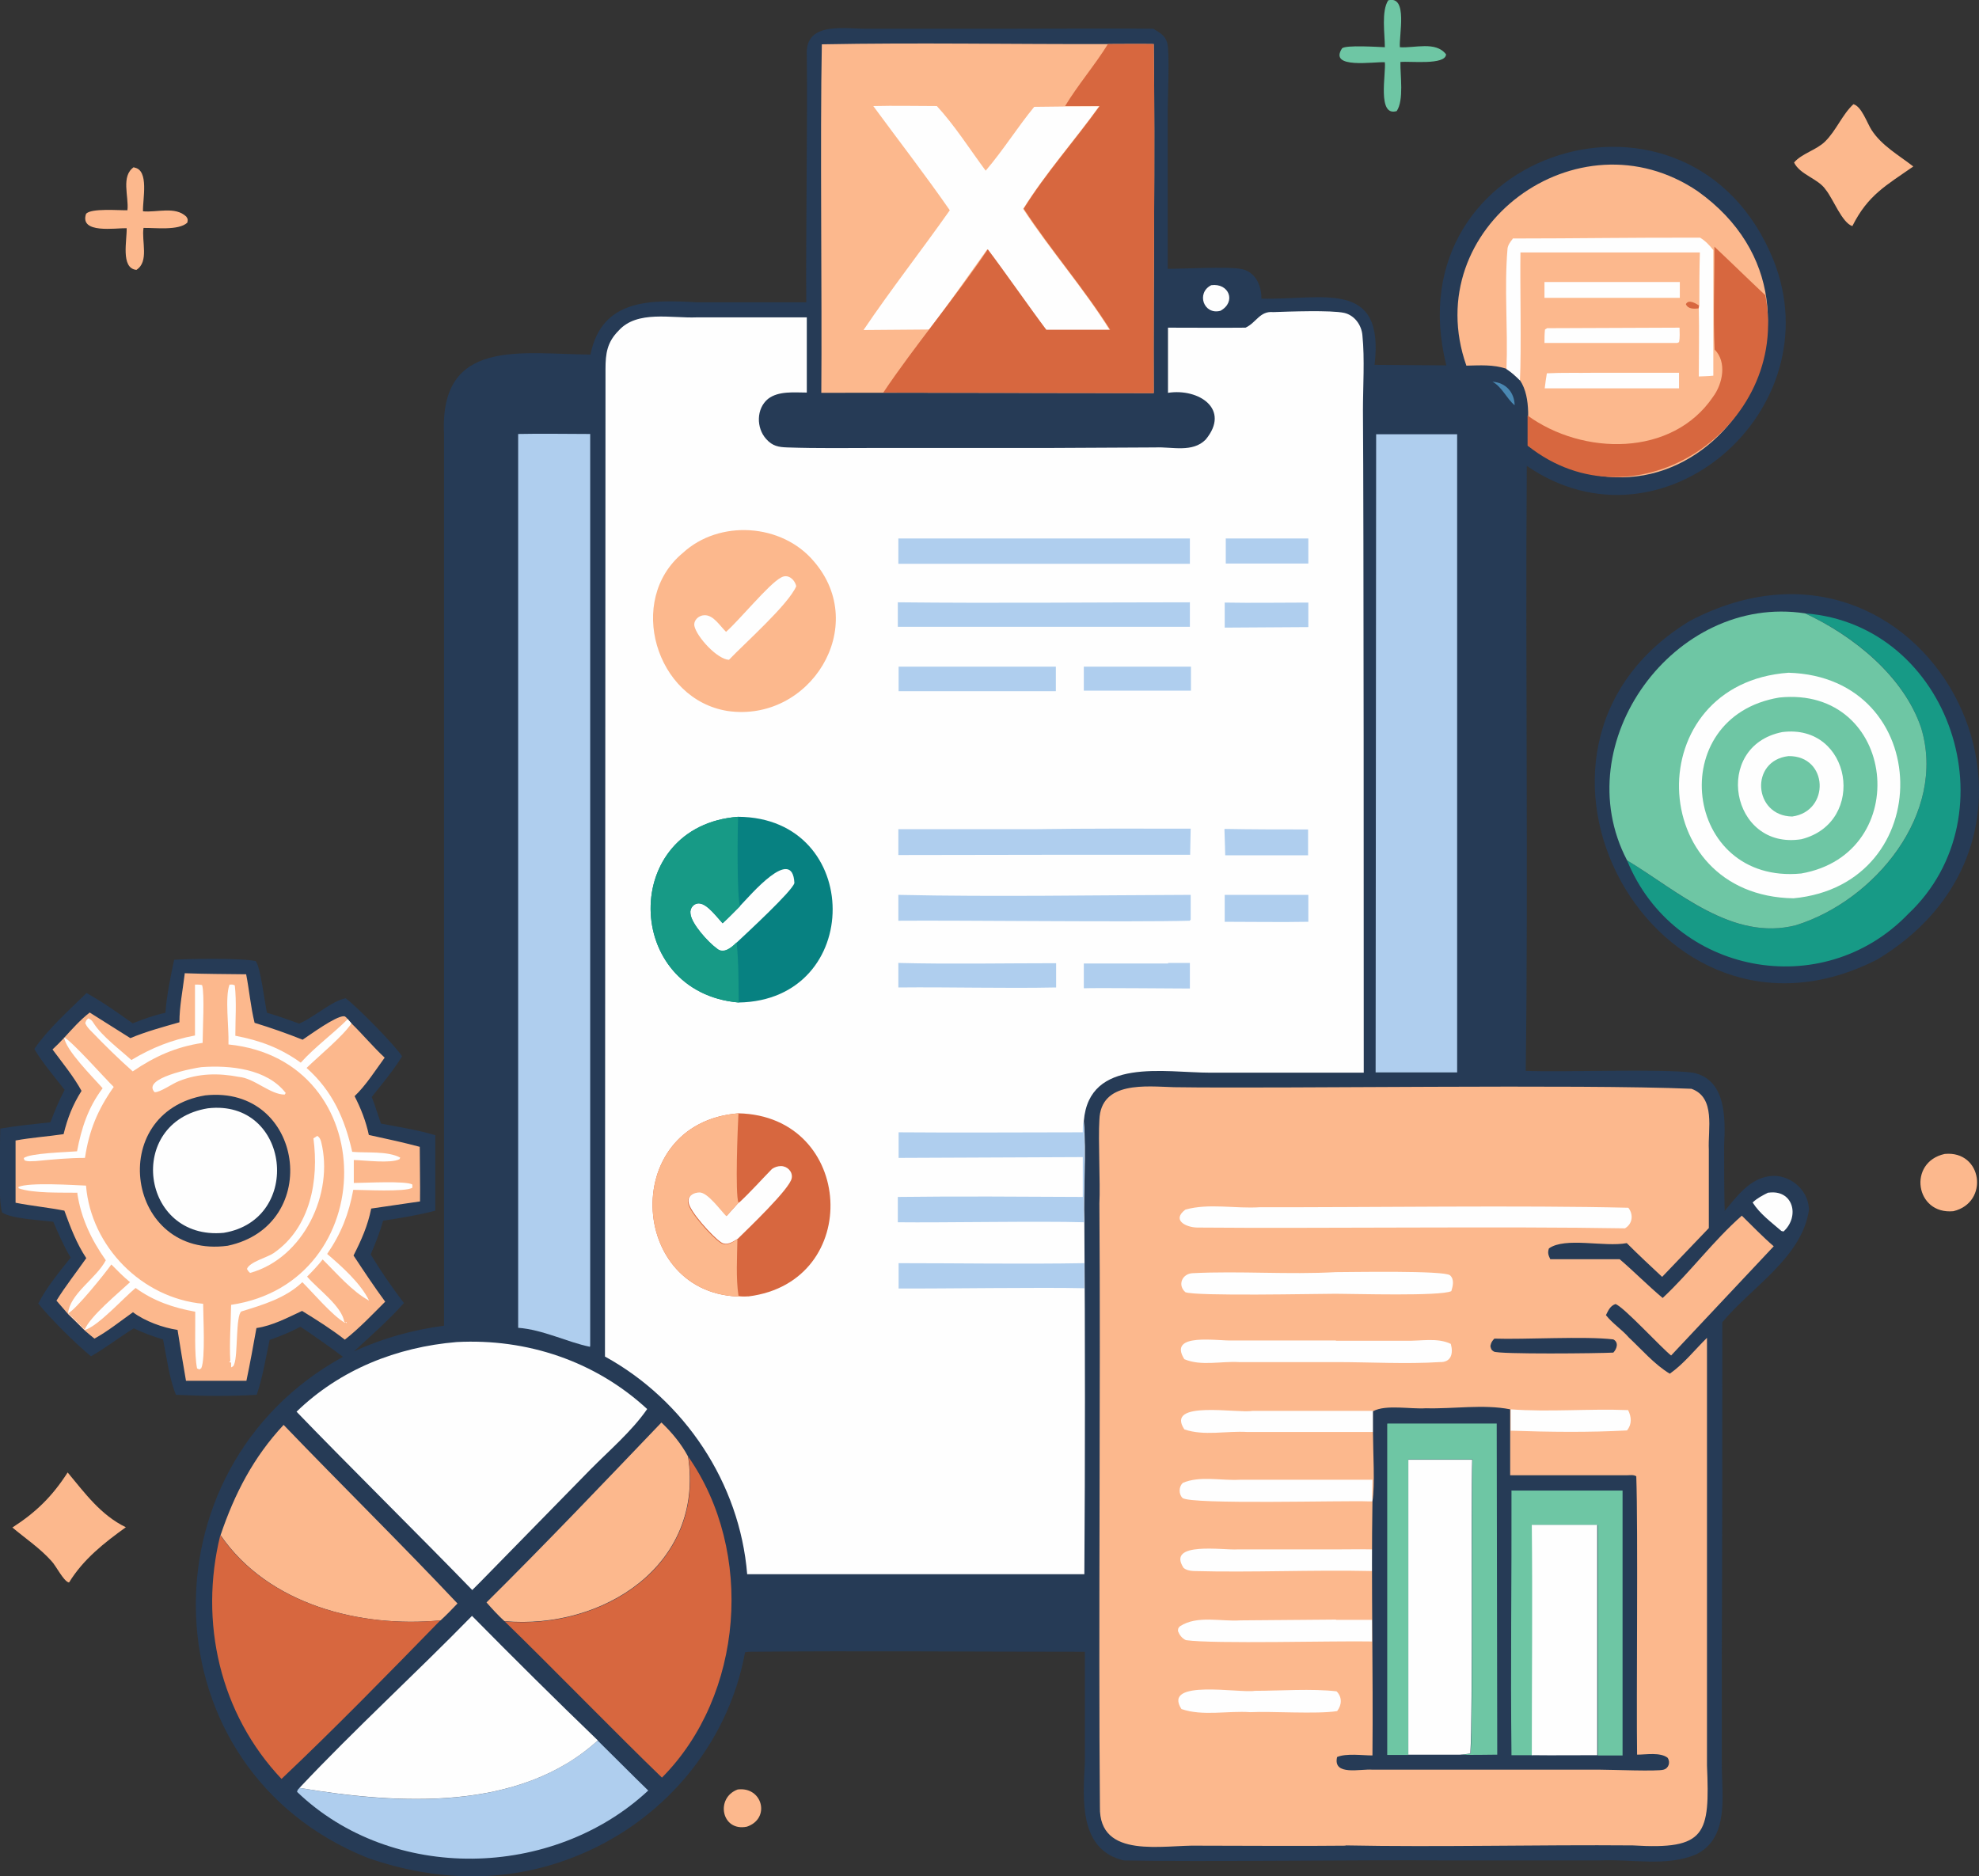 <?xml version="1.0" encoding="UTF-8"?>
<svg id="Layer_1" data-name="Layer 1" xmlns="http://www.w3.org/2000/svg" viewBox="0 0 75.01 71.11">
  <rect x="0" y="0" width="75.01" height="71.11" fill="#333333" stroke="none"/>
  <defs>
    <style>
      .cls-1 {
        fill: #263b56;
      }

      .cls-2 {
        fill: #fcb88d;
      }

      .cls-3 {
        fill: #4a88b2;
      }

      .cls-4 {
        fill: #179a86;
      }

      .cls-5 {
        fill: #afceee;
      }

      .cls-6 {
        fill: #d7673f;
      }

      .cls-7 {
        fill: #078181;
      }

      .cls-8 {
        fill: #6ec6a4;
      }

      .cls-9 {
        fill: #fefefe;
      }
    </style>
  </defs>
  <path class="cls-2" d="m27.96,67.83c.94-.12,1.26,1.1.35,1.41-.96.2-1.21-1.09-.35-1.41Z"/>
  <path class="cls-2" d="m73.71,43.74c1.43-.14,1.7,1.84.33,2.17-1.45.14-1.74-1.86-.33-2.17Z"/>
  <path class="cls-8" d="m52.63.01c.74-.18.39,1.34.43,1.78.56.04,1.36-.24,1.75.27-.02.42-1.37.25-1.73.29-.01.51.14,1.44-.14,1.86-.75.23-.4-1.43-.45-1.85-.4-.03-2.15.27-1.62-.53.16-.13,1.35-.05,1.62-.04,0-.5-.14-1.37.13-1.78Z"/>
  <path class="cls-2" d="m5.08,6.35c.59.08.32,1.23.34,1.66.53.05,1.22-.2,1.64.2.07.1.06.12.04.23-.33.31-1.23.19-1.66.2-.08.5.22,1.28-.27,1.59-.61-.06-.35-1.14-.37-1.58-.42-.01-1.79.22-1.54-.54.17-.23,1.29-.13,1.57-.14.06-.52-.26-1.3.25-1.64Z"/>
  <path class="cls-2" d="m2.57,55.82c.65.78,1.25,1.61,2.2,2.07-.82.59-1.61,1.21-2.15,2.09h-.02c-.2-.06-.47-.62-.65-.81-.44-.49-.98-.85-1.48-1.27.9-.58,1.51-1.18,2.09-2.08Z"/>
  <path class="cls-2" d="m70.25,3.95c.31.08.52.72.69.98.38.59,1.04.96,1.58,1.38-1.03.72-1.72,1.08-2.31,2.26-.39-.12-.73-1.04-1.01-1.38-.28-.42-.97-.56-1.2-1.03.29-.34.84-.47,1.17-.79.43-.42.65-1.02,1.08-1.42Z"/>
  <path class="cls-1" d="m64.06,23.53c8.8-4.6,15.49,7.74,7.11,12.83-8.44,4.34-15.15-7.97-7.11-12.83Z"/>
  <path class="cls-4" d="m68.42,23.25c5.51.42,7.89,7.63,3.91,11.39-3.25,3.38-8.9,2.3-10.66-2.03,1.92,1.17,3.99,3.08,6.4,2.46,3-.93,5.72-4.23,4.75-7.47-.66-1.98-2.57-3.51-4.4-4.35Z"/>
  <path class="cls-8" d="m61.67,32.61c-2.33-4.45,1.8-10.12,6.75-9.36,1.83.85,3.74,2.38,4.4,4.35.97,3.24-1.76,6.54-4.75,7.47-2.41.62-4.48-1.3-6.4-2.46Z"/>
  <path class="cls-9" d="m67.79,25.5c5.55.16,5.68,8.03.19,8.55-5.66-.09-5.85-8.14-.19-8.55Z"/>
  <path class="cls-8" d="m67.44,26.44c4.45-.46,5.13,5.92.83,6.67-4.47.43-5.23-5.94-.83-6.67Z"/>
  <path class="cls-9" d="m67.55,27.75c2.63-.34,3.24,3.42.73,4.06-2.69.43-3.39-3.53-.73-4.06Z"/>
  <path class="cls-8" d="m67.79,28.66c1.51-.02,1.59,2.09.14,2.29-1.47-.02-1.62-2.12-.14-2.29Z"/>
  <path class="cls-1" d="m68.57,45.82c-.24,1.83-2.18,2.96-3.29,4.3,0,3.65,0,9-.02,12.63,0,0,0,4.12,0,4.12,0,1.17.3,2.79-.97,3.42-1.13.48-2.45.17-3.64.23,0,0-5.87,0-5.87,0-2.91-.03-9.35.06-12.18,0-1.72-.4-1.55-2.33-1.48-3.71,0,0,0-4.2,0-4.2-4.25,0-8.51-.04-12.76,0l-.12.02c-.65,3.55-3.18,6.5-6.56,7.79-2.54.98-5.2.89-7.75,0-8.36-3.35-8.66-14.75-.93-18.99-.53-.4-1.06-.77-1.61-1.14-.38.2-.77.36-1.17.5-.15.69-.26,1.41-.49,2.08-1,.06-2.06.05-3.06,0-.26-.63-.35-1.42-.49-2.1-.38-.11-.75-.25-1.11-.42-.55.34-1.06.74-1.62,1.06-.57-.46-1.54-1.43-2-2,.31-.61.8-1.2,1.23-1.74-.26-.43-.46-.89-.66-1.36-.47-.06-1.58-.11-1.94-.35-.16-.47-.07-2.54-.07-3.18.63-.11,1.27-.17,1.9-.24.16-.42.33-.83.54-1.23-.39-.5-.82-1-1.15-1.55.53-.77,1.31-1.46,1.98-2.12.61.34,1.19.75,1.75,1.15.4-.16.81-.31,1.24-.4.05-.67.19-1.35.33-2.01.59-.04,2.55-.07,3.09.05.19.23.34,1.57.43,1.96.41.11.82.27,1.22.41.55-.23,1.23-.86,1.76-.96.41.29,1.88,1.79,2.14,2.2-.33.54-.76,1.05-1.15,1.54.13.33.23.67.35,1.01.69.13,1.39.24,2.06.44v2.86c-.64.17-1.32.28-1.98.38-.12.44-.29.86-.47,1.28.39.64.81,1.25,1.26,1.84-.57.65-1.25,1.24-1.89,1.83,1.1-.5,2.22-.81,3.41-.97,0-7.91,0-25.75,0-33.81-.17-3.65,2.93-3.02,5.55-3,.43-2.13,2.29-2.08,4.05-1.98,0,0,4.13,0,4.13,0-.02-2.58.05-6.84.02-9.37-.08-1.34,1.54-.97,2.41-1,0,0,3.06,0,3.06,0,1.77.01,5.95-.02,7.66,0,.24.14.45.25.53.53.1.36.02,2.06.02,2.53v6.04c.62,0,2.24-.09,2.75,0,.56.08.81.62.8,1.13,2.3.06,4.68-.78,4.29,2.51l2.72.02c-2.06-8.21,9.29-11.7,12.4-3.99,2.26,5.67-4.19,11.35-9.35,7.8-.06,7.64.06,15.29-.04,22.93,1.41.06,5.12-.09,6.34.07,1.26.26,1.23,1.73,1.18,2.75,0,.83,0,1.66.02,2.49.46-.55.95-1.23,1.72-1.32.71-.09,1.43.49,1.47,1.21Z"/>
  <path class="cls-3" d="m56.57,14.47c.5.03.83.4.84.89-.29-.23-.48-.7-.84-.89Z"/>
  <path class="cls-9" d="m45.91,10.81c.67-.09.96.63.35.97-.64.17-.93-.68-.35-.97Z"/>
  <path class="cls-9" d="m67.02,45.21c.95-.14,1.21.9.58,1.47l-.08-.02c-.38-.33-.82-.65-1.09-1.08.18-.17.38-.27.6-.38Z"/>
  <path class="cls-5" d="m22.66,65.98c.64.63,1.27,1.27,1.91,1.89-3.62,3.37-9.72,3.5-13.31.05.02-.09.03-.08.09-.15,3.7.63,8.33.92,11.31-1.8Z"/>
  <path class="cls-2" d="m25.08,53.93c.39.37.75.81,1,1.28.62,4.11-3.22,6.57-6.96,6.24-.24-.22-.46-.46-.68-.71,2.25-2.23,4.44-4.53,6.63-6.82Z"/>
  <path class="cls-2" d="m10.75,54.01c2.18,2.27,4.43,4.48,6.59,6.77-.21.22-.42.44-.64.64-3.04.29-6.53-.59-8.34-3.23.53-1.57,1.25-2.96,2.39-4.18Z"/>
  <path class="cls-6" d="m10.68,67.44c-2.35-2.48-3.14-5.96-2.33-9.25,1.81,2.64,5.3,3.52,8.34,3.23-1.97,2.02-3.97,4.07-6.02,6.01Z"/>
  <path class="cls-9" d="m17.89,61.25c1.57,1.59,3.16,3.17,4.77,4.72-2.98,2.72-7.6,2.42-11.31,1.8,2.11-2.24,4.39-4.32,6.54-6.52Z"/>
  <path class="cls-6" d="m26.09,55.22c2.51,3.59,2.1,9.04-1,12.16-1.62-1.56-4.31-4.32-5.96-5.92,3.73.33,7.58-2.13,6.96-6.24Z"/>
  <path class="cls-9" d="m17.31,50.87c2.66-.14,5.25.72,7.22,2.54-.58.84-1.44,1.57-2.16,2.3l-4.17,4.26-.3.3c-1.75-1.81-4.96-4.99-6.66-6.76,1.65-1.6,3.8-2.45,6.07-2.64Z"/>
  <path class="cls-5" d="m52.16,16.46h3.07s0,24.19,0,24.19h-3.09s.02-24.19.02-24.19Z"/>
  <path class="cls-5" d="m19.63,16.45c.91-.02,1.83,0,2.74,0v34.56s-.01.04-.01.04c-.87-.18-1.78-.65-2.72-.72V16.45Z"/>
  <path class="cls-2" d="m55.58,13.86c-1.84-5.23,4.23-9.69,8.77-6.61,6.37,4.54.11,14.23-6.44,9.64-.03-.79.16-1.79-.3-2.48-.16-.16-.31-.3-.51-.43-.5-.17-1.01-.13-1.52-.12Z"/>
  <path class="cls-6" d="m64.38,11.69c-.17.02-.4.03-.48-.16.1-.2.37-.03.5.05l-.02.11Z"/>
  <path class="cls-9" d="m58.63,12.44l5.03-.02c0,.18.02.37-.02.55l-.07.03h-5.03c0-.18,0-.34.02-.51l.08-.05Z"/>
  <path class="cls-9" d="m60.42,14.13h3.22s0,.59,0,.59c-1.13,0-3.93,0-5.09,0,.02-.19.05-.38.08-.57.59-.03,1.2-.01,1.79-.02Z"/>
  <path class="cls-9" d="m58.54,10.69h5.13s0,.6,0,.6h-5.13c0-.19,0-.4,0-.6Z"/>
  <path class="cls-9" d="m57.33,9.04c2.37,0,4.74-.04,7.11-.03.21.13.35.28.5.47v3.77c0,.33,0,.66,0,.99-.18.02-.37.02-.55.03,0-.86.02-1.72,0-2.58l.02-.11c0-.67,0-1.34.02-2.01h-6.8c-.02,1.18.04,3.7-.02,4.85-.16-.16-.31-.3-.51-.43.06-1.52-.09-3.06.04-4.57.02-.14.11-.26.2-.37Z"/>
  <path class="cls-6" d="m64.98,9.35c.65.61,1.28,1.23,1.93,1.84.97,5-4.92,8.97-9.01,5.7v-1.14c2.09,1.52,5.48,1.58,7.03-.71.37-.5.53-1.32.06-1.79-.06-1.29,0-2.61-.01-3.9Z"/>
  <path class="cls-2" d="m7,36.89c.78.03,1.55.03,2.33.04.12.61.17,1.23.32,1.84.62.19,1.22.4,1.82.64.29-.19,1.24-.89,1.56-.89.07,0,.11.07.15.11l.14.16c.43.42.82.89,1.26,1.3-.35.48-.71,1.05-1.14,1.46.24.47.43.95.54,1.47.64.14,1.29.28,1.93.45,0,.69.02,1.38.01,2.07l-1.85.27c-.13.65-.37,1.19-.67,1.78.39.59.78,1.18,1.2,1.75-.49.49-.98,1.01-1.53,1.44-.51-.4-1.07-.75-1.62-1.09-.56.26-1.12.56-1.73.65-.12.67-.24,1.33-.38,2h-2.29c-.11-.64-.22-1.29-.32-1.93-.55-.08-1.24-.33-1.69-.67-.48.34-.95.72-1.46,1-.12-.1-.25-.2-.37-.31-.21-.21-.42-.42-.63-.62-.15-.17-.29-.34-.44-.51.34-.55.76-1.08,1.13-1.61-.37-.56-.6-1.17-.83-1.8-.61-.12-1.24-.18-1.85-.3v-2.36c.6-.11,1.21-.15,1.82-.24.15-.61.34-1.1.68-1.64-.3-.55-.73-1.07-1.1-1.57.15-.14.29-.28.43-.43.31-.34.62-.69.98-.97l1.54.97c.6-.25,1.23-.42,1.86-.6,0-.59.13-1.24.2-1.83Z"/>
  <path class="cls-9" d="m7.63,40.45c1.09-.08,2.49.06,3.2.98l-.04.06c-.55,0-1.15-.62-1.73-.67-.78-.15-1.54-.14-2.28.16-.24.09-.71.43-.92.42-.5-.53,1.45-.91,1.77-.95Z"/>
  <path class="cls-9" d="m12.02,43.05c.09.06.12.12.15.22.5,1.97-.67,4.42-2.69,4.98-.06-.05-.08-.08-.12-.15.1-.27.76-.43,1.01-.6,1.41-.97,1.72-2.79,1.51-4.35l.14-.09Z"/>
  <path class="cls-9" d="m2.42,39.32c.25.08,1.56,1.56,1.89,1.88-.61.87-.93,1.64-1.09,2.69-.62,0-1.24.06-1.86.12-.14,0-.31.03-.43-.03l-.03-.08c.19-.19,1.67-.23,2.02-.26.17-.89.42-1.66.97-2.39-.35-.4-1.42-1.46-1.46-1.94Z"/>
  <path class="cls-9" d="m7.42,37.32c.08,0,.16,0,.24.02.1.3.02,1.77.02,2.19-1.01.15-1.81.51-2.65,1.08-.54-.48-1.06-.99-1.56-1.51-.1-.1-.18-.18-.24-.32.04-.1.04-.12.12-.18.11.05.14.09.21.2.31.48.99.99,1.42,1.38.76-.46,1.54-.77,2.41-.93v-1.93Z"/>
  <path class="cls-9" d="m2.94,45.21c-.62-.01-1.68.03-2.24-.17v-.05c.4-.18,2.07-.07,2.56-.05.19,2.32,2.13,4.27,4.44,4.48,0,.48.09,2.08-.07,2.44l-.07.05-.09-.04c-.11-.52-.06-1.56-.07-2.15-.83-.15-1.57-.4-2.26-.9-.43.35-1.45,1.48-1.93,1.59-.21-.21-.42-.42-.63-.62.06-.75,1.08-1.34,1.43-2.02-.55-.78-.94-1.6-1.08-2.54Z"/>
  <path class="cls-2" d="m4.22,47.93c.23.23.46.47.71.67-.43.4-1.52,1.3-1.72,1.8-.21-.21-.42-.42-.63-.62.29-.13,1.4-1.51,1.64-1.85Z"/>
  <path class="cls-9" d="m8.66,39.56c.02-.62-.14-1.76.04-2.24.1,0,.11-.01.2.03.07.62.02,1.29.02,1.91.94.18,1.7.46,2.48,1.02.54-.6,1.21-1.08,1.78-1.65l.14.16c-.3.47-1.27,1.27-1.7,1.69.98.87,1.45,1.93,1.73,3.18.55.05,1.34-.04,1.82.22l-.03.06c-.33.17-1.31.04-1.73.03v.87c.4,0,1.99-.09,2.22.06v.12c-.25.17-1.89.08-2.24.08-.17.92-.46,1.66-.99,2.43.55.47,1.27,1.11,1.59,1.77-.65-.35-1.23-1.04-1.76-1.56-.18.23-.38.44-.59.65.41.48,1.32,1.12,1.41,1.72l.09.04v-.04s-.07.03-.07.03c-.48-.28-1.19-1.12-1.61-1.54-.64.61-1.5.86-2.31,1.11-.22.14-.13,1.65-.27,1.99-.03.08-.03.09-.12.13v-.12s0,.07,0,.07v-.13s-.08-.02-.08-.02l.05-.03c-.04-.71.02-1.43.03-2.14,5.71-.85,5.75-9.28-.1-9.87Z"/>
  <path class="cls-1" d="m7.78,41.52c3.74-.4,4.48,4.93.85,5.7-3.84.52-4.66-5.06-.85-5.7Z"/>
  <path class="cls-9" d="m7.88,42.01c3.11-.36,3.63,4.22.6,4.72-3.15.3-3.74-4.21-.6-4.72Z"/>
  <path class="cls-2" d="m41.99,1.67c.58,0,1.16-.01,1.74,0,.06,4.41-.02,8.82,0,13.23-1.75,0-11.08-.02-12.6-.01.03-3.54-.05-9.74.02-13.21,3.61-.07,7.23,0,10.84-.01Z"/>
  <path class="cls-9" d="m33.11,4.02c.8-.02,1.6,0,2.4,0,.68.74,1.25,1.64,1.85,2.45.66-.77,1.2-1.64,1.84-2.42.61-.01,1.85-.02,2.46-.02-.94,1.3-2.03,2.53-2.88,3.89,1.03,1.57,2.29,3,3.28,4.59h-2.42c-.57-.76-1.66-2.33-2.22-3.06-.73,1.01-1.44,2.05-2.2,3.04l-2.49.02c1.04-1.54,2.2-3.02,3.27-4.54-.93-1.34-1.93-2.63-2.9-3.95Z"/>
  <path class="cls-6" d="m41.99,1.67c.58,0,1.16-.01,1.74,0,.06,4.41-.02,8.82,0,13.23l-10.25-.02c1.14-1.71,2.79-3.68,3.96-5.43.55.72,1.66,2.31,2.22,3.05h2.42c-1-1.58-2.25-3.02-3.28-4.59.85-1.36,1.95-2.59,2.88-3.89h-1.31c.49-.81,1.13-1.55,1.63-2.36Z"/>
  <path class="cls-2" d="m51,69.96c-1.85.02-3.7,0-5.56,0-1.33-.04-3.79.54-3.75-1.47-.06-6.55.03-16.31-.02-22.87.04-.78-.05-2.41,0-3.17.05-1.49,1.78-1.27,2.83-1.24,4.18.06,15.41-.12,19.61.06.93.33.62,1.54.66,2.31,0,0,0,2.97,0,2.97l-1.77,1.85c-.45-.42-.9-.84-1.34-1.28-.85.16-2.33-.24-2.95.2-.06.17-.02.26.05.41h2.63c.55.47,1.07,1,1.63,1.47,1.05-.98,1.92-2.17,3-3.12.4.39.79.8,1.21,1.16l-3.89,4.14c-.37-.29-1.82-1.87-2.11-1.95-.2.07-.27.24-.36.42.25.32.6.54.87.85.48.45.98,1.03,1.55,1.37.54-.38.94-.9,1.41-1.36,0,2.61,0,13.85,0,16.21.11,2.61-.03,3.2-2.81,3.03-3.55-.03-7.36.07-10.89,0Z"/>
  <path class="cls-1" d="m56.64,50.74c1.1.04,3.46-.1,4.51.03.21.11.14.35,0,.5-.52.03-4.36.07-4.53-.04-.1-.06-.11-.11-.13-.21.03-.14.06-.18.15-.28Z"/>
  <path class="cls-9" d="m57.25,53.42c1.48.11,2.98-.03,4.46.03.13.26.15.53-.04.77-1.46.08-2.95.06-4.41.01v-.81Z"/>
  <path class="cls-9" d="m50.67,64.86c-.75.12-2.49,0-3.28.04-.85-.06-1.81.16-2.61-.12-.74-1.15,2.22-.59,2.78-.69.96,0,2.17-.09,3.1.02.22.22.2.52.02.75Z"/>
  <path class="cls-9" d="m52.05,54.28s-4.77,0-4.77,0c-.78-.05-1.65.16-2.39-.1-.74-1.12,2.02-.6,2.57-.7,0,0,4.57,0,4.57,0h.02s0,.79,0,.79Z"/>
  <path class="cls-9" d="m50.64,61.4h1.37s0,.82,0,.82c-1.36-.03-6.01.1-7.06-.05-.15-.07-.24-.19-.3-.34,0-.09,0-.12.08-.19.65-.42,1.54-.17,2.28-.22,0,0,3.63-.03,3.63-.03Z"/>
  <path class="cls-9" d="m50.64,56.09h1.38c0,.27-.02.55,0,.82h-.14c-.91-.04-6.74.13-7.06-.13-.15-.15-.14-.43.01-.57.64-.28,1.46-.08,2.16-.12,0,0,3.63,0,3.63,0Z"/>
  <path class="cls-9" d="m50.65,58.73c.45,0,.92-.01,1.37,0v.81s-.03.01-.03.01c-2.25-.05-4.51.06-6.75,0-.14-.01-.27-.03-.38-.12-.66-1.02,1.54-.66,2.05-.7,0,0,3.74,0,3.74,0Z"/>
  <path class="cls-9" d="m50.63,48.22c.56,0,4.11-.07,4.33.12.17.15.11.41.05.6-.41.2-3.68.1-4.38.1-.72,0-5.31.1-5.7-.06-.31-.27-.12-.7.27-.72,1.8-.09,3.63.06,5.43-.04Z"/>
  <path class="cls-9" d="m50.64,50.82h2.64c.56.02,1.19-.13,1.71.12.1.36.02.71-.43.69-1.26.08-2.64,0-3.92,0h-3.68c-.68-.04-1.44.16-2.07-.11-.65-1.03,1.3-.68,1.82-.71,0,0,3.92,0,3.92,0Z"/>
  <path class="cls-9" d="m61.59,46.56c-4.5-.08-11.71.01-16.22-.03-.42-.01-.97-.28-.44-.68.89-.25,1.89-.03,2.82-.09,4,.01,10.01-.08,13.97.02.2.26.16.61-.13.78Z"/>
  <path class="cls-1" d="m52.05,53.49c.47-.26,1.43-.07,1.99-.11,1.05.03,2.18-.16,3.2.04,0,.52,0,1.96,0,2.5h4.41c.12,0,.27-.03.37.04.07,2.05,0,8.4.03,10.55.34,0,.88-.1,1.16.12.11.17.04.4-.16.45-.21.07-1.99,0-2.39,0h-8.64c-.44-.04-1.51.25-1.34-.48.35-.15.96-.06,1.34-.06.03-3.16-.05-6.47,0-9.64.1-.57.02-1.94.02-2.59v-.04s0-.79,0-.79Z"/>
  <path class="cls-8" d="m57.28,56.5h4.22s0,10.04,0,10.04h-.94s0-8.73,0-8.73h-2.47c.03,2.9,0,5.81,0,8.72h-.8c-.04-3.34.01-6.68,0-10.02Z"/>
  <path class="cls-9" d="m58.07,57.8h2.47s0,8.73,0,8.73c-.83,0-1.65.01-2.48,0,0-2.91.03-5.82,0-8.72Z"/>
  <path class="cls-8" d="m52.59,53.96h4.14s.02,12.55.02,12.55c-.47,0-.94.02-1.4,0,.14,0,.26-.02.39-.05.1-1.49.02-9.46.07-11.14h-2.43s0,11.2,0,11.2c-.27,0-.53,0-.8,0v-12.55Z"/>
  <path class="cls-9" d="m53.37,55.33h2.43c-.05,1.72.03,9.6-.07,11.13-.13.03-.26.04-.39.05h-1.96s0-11.18,0-11.18Z"/>
  <path class="cls-9" d="m47.21,12.42c.41-.19.54-.64,1.05-.59.59-.02,2.18-.08,2.69.03.39.09.66.46.69.86.09.88.02,1.94.02,2.83.03,4.12.03,20.69.03,25.11h-5.82c-1.72,0-4.59-.6-4.79,1.83.1,1.26-.02,2.56.02,3.83.03,4.44.03,8.91,0,13.35h-12.78c-.28-3.45-2.37-6.59-5.39-8.25l.02-37.43c0-.59.06-1.02.5-1.46.7-.78,2-.46,2.96-.5,0,0,4.17,0,4.17,0v2.85c-.47,0-1.07-.07-1.47.24-.45.37-.45,1.1-.07,1.52.24.27.47.31.81.32,1.14.04,2.29.02,3.42.02h6.54s3.98-.02,3.98-.02c.63-.03,1.41.21,1.91-.3.95-1.15-.26-1.95-1.43-1.77v-2.47c.98,0,1.96.01,2.94,0Z"/>
  <path class="cls-5" d="m46.41,22.84c1.06.02,2.12,0,3.18,0v.93s-3.17.02-3.17.02v-.94Z"/>
  <path class="cls-5" d="m46.45,20.41h3.14s0,.95,0,.95h-3.13s0-.95,0-.95Z"/>
  <path class="cls-5" d="m46.42,31.42c1.06.02,2.11.02,3.16.02v.98s-3.14,0-3.14,0l-.03-.99Z"/>
  <path class="cls-5" d="m46.41,33.92h3.18s0,1.02,0,1.02c-1.06.02-2.12,0-3.17,0v-1.02Z"/>
  <path class="cls-5" d="m41.08,25.27h4.06s0,.91,0,.91h-4.06s0-.91,0-.91Z"/>
  <path class="cls-5" d="m44.27,36.5h.83s0,.97,0,.97c-.59,0-3.5-.03-4.02-.01v-.94s3.2,0,3.2,0Z"/>
  <path class="cls-5" d="m34.06,25.27h5.96s0,.93,0,.93h-5.96s0-.93,0-.93Z"/>
  <path class="cls-5" d="m34.04,36.5c1.99.05,3.99.01,5.99.01v.92c-1.99.04-3.99-.02-5.98,0v-.94Z"/>
  <path class="cls-5" d="m34.05,47.88c2.35,0,4.7.04,7.05,0v.95c-1.61-.04-5.38.02-7.04.01v-.95Z"/>
  <path class="cls-5" d="m34.04,22.83c3.69.04,7.38,0,11.06,0v.93s-11.07,0-11.07,0v-.94Z"/>
  <path class="cls-5" d="m34.05,20.41h11.05s0,.96,0,.96h-11.05s0-.96,0-.96Z"/>
  <path class="cls-5" d="m39.24,31.43c1.96-.03,3.92-.02,5.89-.02l-.02.99c-2.73,0-8.31,0-11.06.01v-.98s5.19,0,5.19,0Z"/>
  <path class="cls-5" d="m34.05,33.92c3.69.08,7.39.01,11.08,0v.94s-.04.04-.04.04c-2.21.06-8.72-.02-11.04,0v-.98Z"/>
  <path class="cls-5" d="m41.04,42.92c0-.14,0-.28.03-.42.1,1.26-.02,2.56.02,3.83-1.65-.05-5.36.02-7.06,0v-.96c2.34-.03,4.68-.01,7.01,0v-1.51s-6.98.03-6.98.03v-.97c2.32.02,4.65,0,6.97,0Z"/>
  <path class="cls-6" d="m28.37,49.14c-4.54.25-5.01-6.57-.38-6.94,4.41.1,4.75,6.39.38,6.94Z"/>
  <path class="cls-9" d="m28.01,45.59c.44-.41.84-.86,1.25-1.28.1-.07.22-.11.34-.11.24,0,.45.21.41.45-.05.4-1.71,1.97-2.04,2.3-.19.12-.43.29-.65.13-.3-.2-1.19-1.17-1.22-1.51-.04-.25.2-.4.43-.39.31,0,.8.68,1.02.9l.46-.51Z"/>
  <path class="cls-2" d="m28.37,49.14c-4.54.25-5.01-6.57-.38-6.94-.03.53-.13,3.06,0,3.39l-.46.51c-.22-.22-.71-.91-1.02-.9-.22,0-.47.14-.43.39.03.34.91,1.31,1.22,1.51.22.16.46,0,.65-.13-.01.69-.06,1.46.04,2.14.13.05.24.02.37.04Z"/>
  <path class="cls-2" d="m27.58,26.95c-2.73-.43-3.85-4.21-1.7-5.99,1.39-1.28,3.76-1.12,4.97.32,2.13,2.47-.15,6.12-3.27,5.67Z"/>
  <path class="cls-9" d="m27.52,23.95c.51-.45,1.62-1.81,2.07-2.05.27-.17.53.06.59.32-.3.7-1.95,2.16-2.55,2.79-.45-.02-1.22-.87-1.31-1.28-.04-.22.16-.4.37-.41.35-.02.59.4.83.63Z"/>
  <path class="cls-7" d="m27.98,30.96c4.76.03,4.78,6.96.02,7.04-4.4-.38-4.5-6.7-.02-7.04Z"/>
  <path class="cls-9" d="m28.05,34.34c.38-.39,1.99-2.31,2.06-.87-.07.3-1.85,1.94-2.19,2.26-.19.19-.5.46-.76.22-.31-.23-.96-.93-.99-1.32-.03-.21.13-.41.35-.38.3.03.67.54.87.75.23-.21.44-.43.66-.65Z"/>
  <path class="cls-4" d="m28,38c-4.4-.38-4.5-6.7-.02-7.04-.03.45-.05,3.13.07,3.38-.22.22-.44.44-.66.65-.2-.21-.57-.73-.87-.75-.21-.02-.38.18-.35.38.03.39.68,1.1.99,1.32.26.24.57-.03.76-.22.08.76.07,1.52.08,2.28Z"/>
</svg>